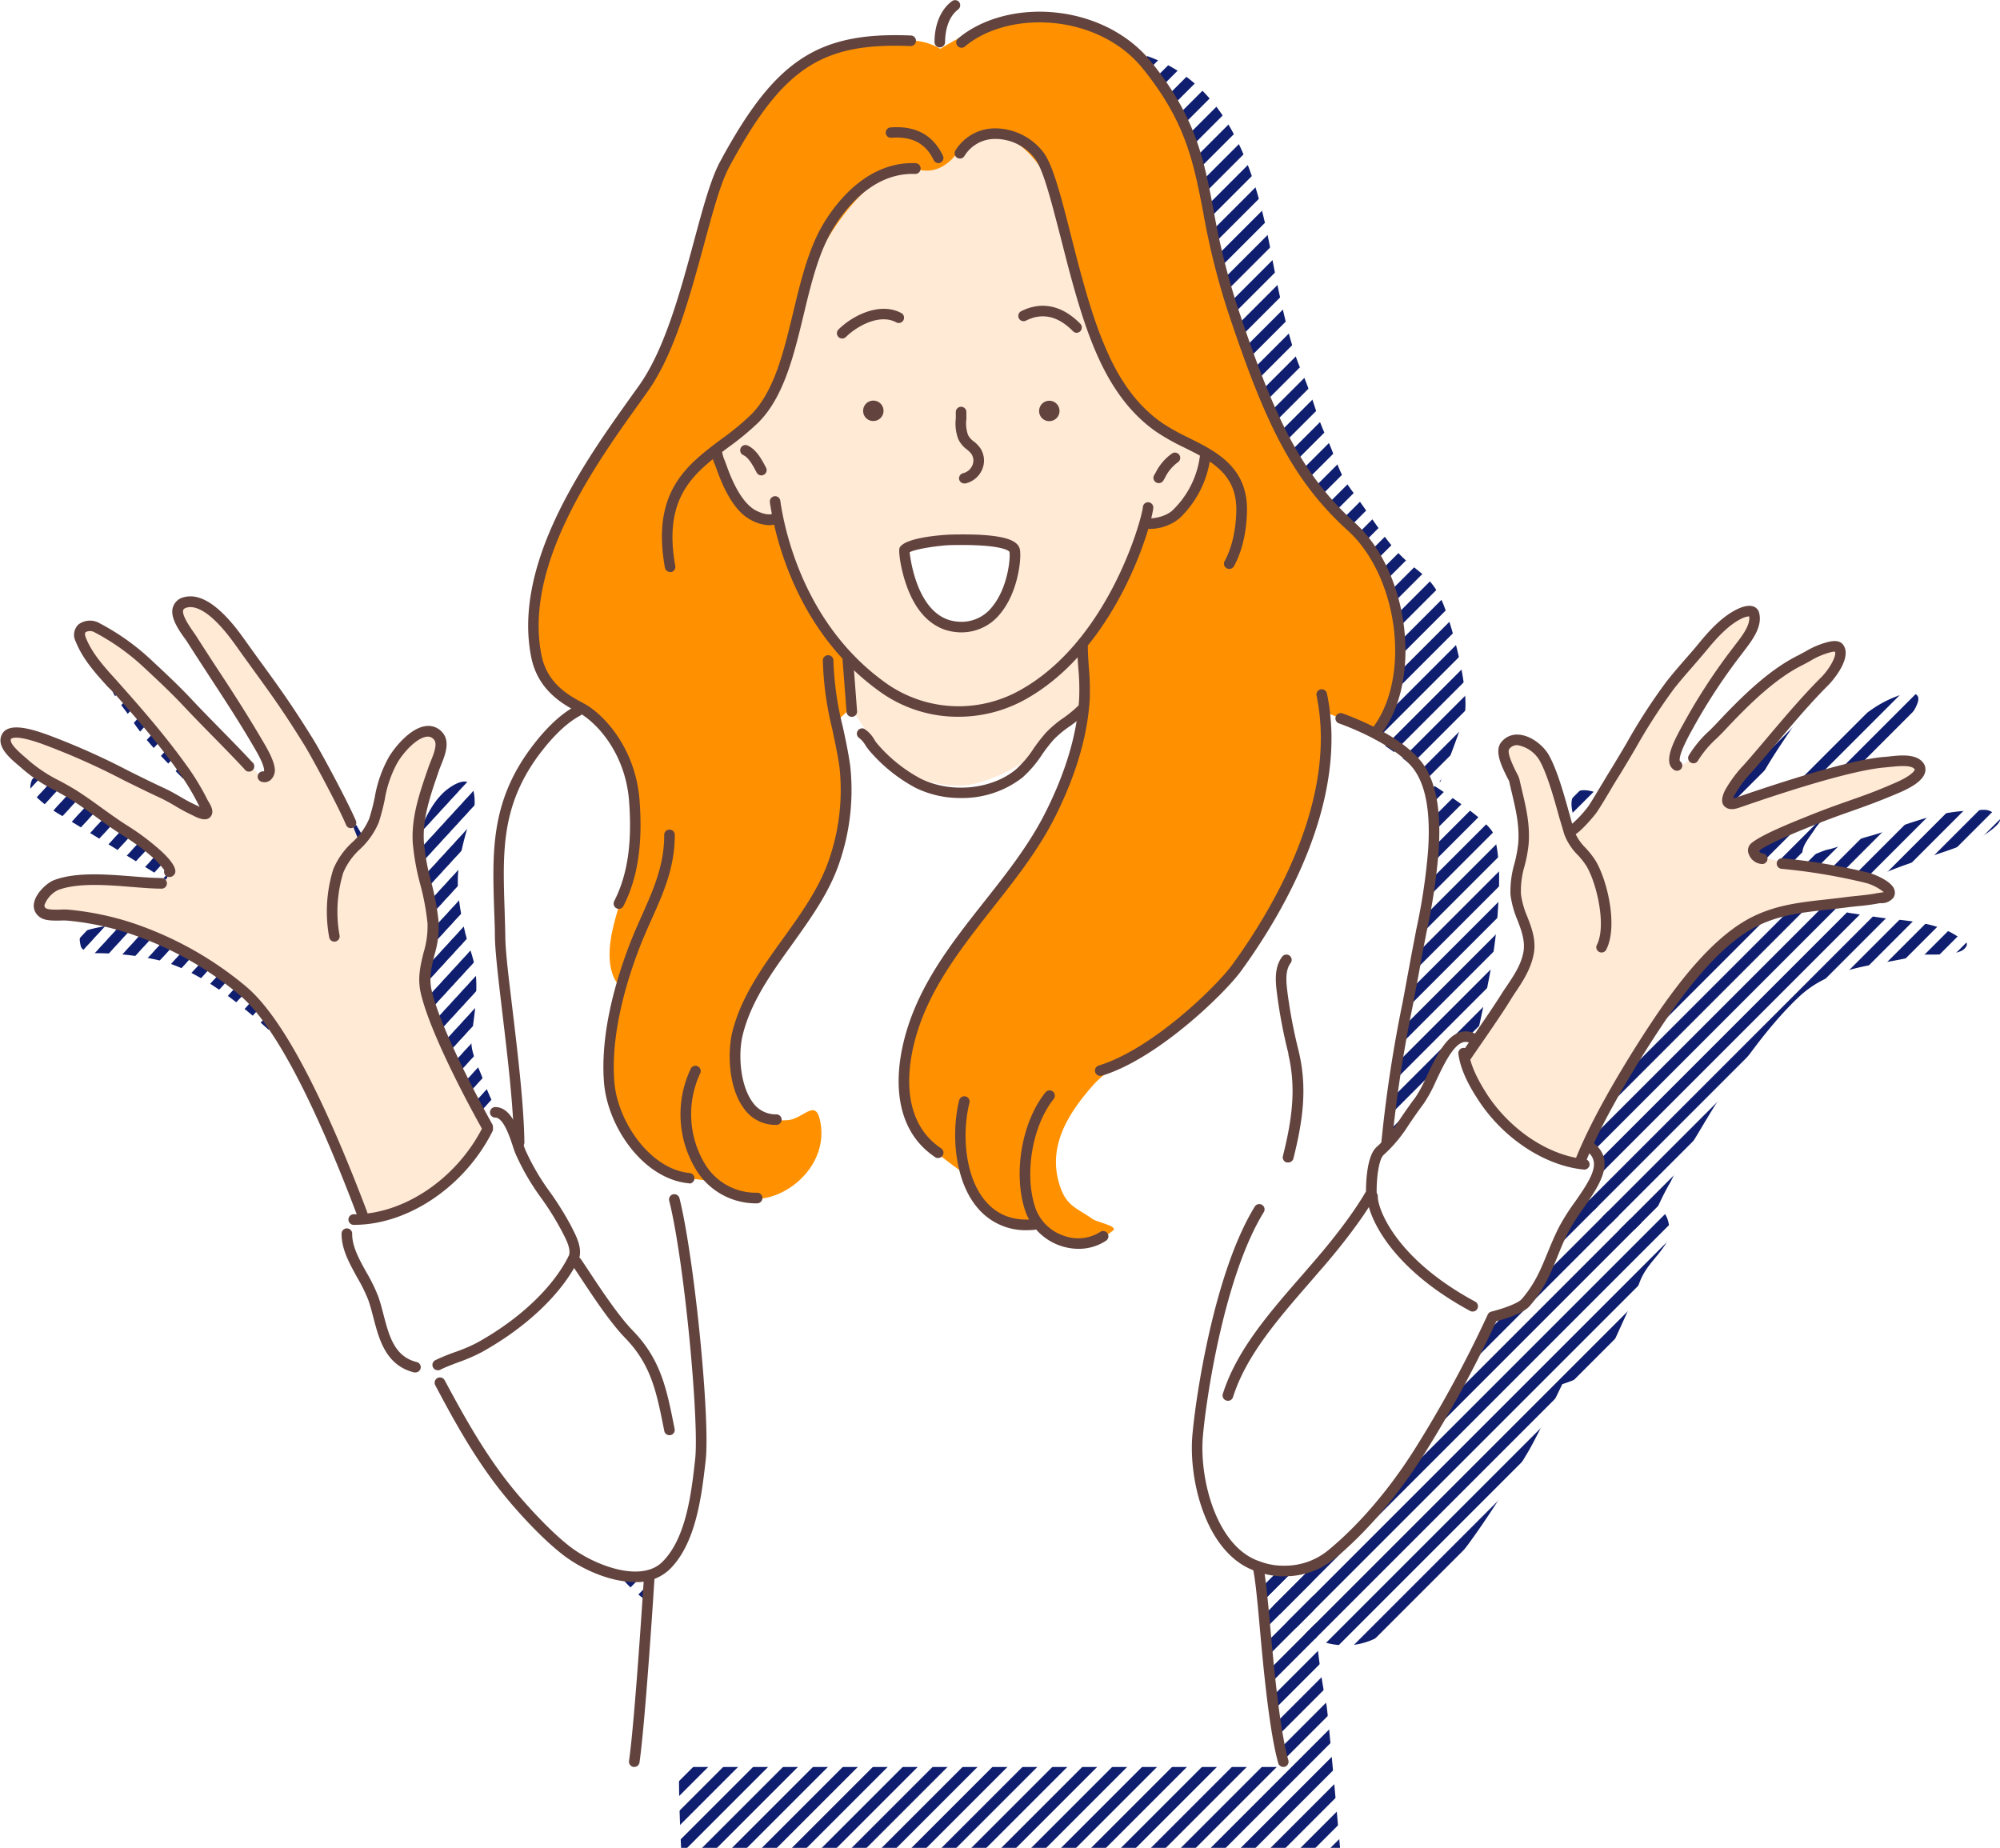 <svg xmlns="http://www.w3.org/2000/svg" xmlns:xlink="http://www.w3.org/1999/xlink" viewBox="0 0 425.36 392.95"><defs><style>.cls-1{fill:none;}.cls-2{fill:#0f1e6e;}.cls-10,.cls-11,.cls-3,.cls-4,.cls-5,.cls-6,.cls-7,.cls-8{fill-rule:evenodd;}.cls-3{fill:url(#新規パターンスウォッチ_3);}.cls-4{fill:url(#新規パターンスウォッチ_3-3);}.cls-5{fill:url(#新規パターンスウォッチ_3-7);}.cls-6{fill:#ffead6;}.cls-7{fill:#fff;}.cls-8{fill:#ff9100;}.cls-10,.cls-9{fill:#63433e;}.cls-11{fill:#ffaf89;}</style><pattern id="新規パターンスウォッチ_3" data-name="新規パターンスウォッチ 3" width="50" height="50" patternTransform="translate(65.21 31.64) rotate(45) scale(0.09)" patternUnits="userSpaceOnUse" viewBox="0 0 50 50"><rect class="cls-1" width="50" height="50"/><rect class="cls-2" width="25" height="50"/><rect class="cls-1" x="25" width="25" height="50"/></pattern><pattern id="新規パターンスウォッチ_3-3" data-name="新規パターンスウォッチ 3" width="50" height="50" patternTransform="translate(64.15 41.62) rotate(42.54) scale(0.09)" patternUnits="userSpaceOnUse" viewBox="0 0 50 50"><rect class="cls-1" width="50" height="50"/><rect class="cls-2" width="25" height="50"/><rect class="cls-1" x="25" width="25" height="50"/></pattern><pattern id="新規パターンスウォッチ_3-7" data-name="新規パターンスウォッチ 3" width="50" height="50" patternTransform="translate(74.64 24.78) rotate(45) scale(0.09)" patternUnits="userSpaceOnUse" viewBox="0 0 50 50"><rect class="cls-1" width="50" height="50"/><rect class="cls-2" width="25" height="50"/><rect class="cls-1" x="25" width="25" height="50"/></pattern></defs><g id="レイヤー_2" data-name="レイヤー 2"><g id="design"><path class="cls-3" d="M242.08,162.05c1.13-3.41-.71-7.38.13-10.75.41-1.65,1.68-3.07,2.52-4.51,2.75-4.72,5.52-9.34,8.49-13.94,5.53-8.54,17.1-12.12,18-23.62.32-3.87-3.39-7.94-5.57-10.74-3.88-5-8-9.8-10.75-15.53a82.27,82.27,0,0,1-3.59-9.69c-5.26-15.47-12.22-37.54-31.45-39-3-.23-5.86-.87-8.89-.26-21.86,4.37-32.64,24.75-39.41,43.92-1.39,4-3.16,9.08-5.7,12.48-3.21,4.27-6.93,9.59-7.7,15-.36,2.49.93,5,1.86,7.17,2.07,5,5.59,9.77,8.49,14.33s4.16,9.7,6.37,14.47c2.6,5.63,5.93,10.61,9,15.92,3.65,6.26,7.5,12.56,13.41,17,10.32,7.74,28.25,9.62,38.74,1.46,2.57-2,5.05-3.95,6.37-7,2.61-6.06.53-13.86.53-20.17Z"/><path class="cls-4" d="M115.06,252.71l-5.19-9c-3.05-5.22-5.23-8.84-7.28-14.53-.66-1.82-2.36-5-2.34-7.62s1.75-10,.75-15.86c-.42-2.46-1.54-5.07-2.09-7.44-1.11-4.75-2-9.66-1.28-14.49a60.68,60.68,0,0,1,3.15-11.71c.37-1.08.16-4.53-.81-5.42-1.69-1.53-5.41,1.51-6.42,2.67a22.06,22.06,0,0,0-4.94,11.09,50,50,0,0,1-2.06,7.38c-.07.23-2.38,3.22-2.38,3.22s-2.39-5.29-3-6.32C78,179.2,75.49,175,72.27,169.55a133.08,133.08,0,0,0-15.15-20.37c-2.39-2.74-2.51-7.62-5.77-9.29-2-1-3.87-2.24-6-.66-.45.32.25,2.68.37,3,.91,2.38,2.5,4,3.75,6.17A206.63,206.63,0,0,0,62.71,168c1,1.3,2.58,7.45,1.16,9.16a2.09,2.09,0,0,1-2.14.39c-2.31-2.25-4.69-5.1-7.26-7.13-7.52-6-14.34-14.82-22.52-19.9-2.15-1.34-4-7-6.67-5.92-.94.39-1.81,1.23-1.57,1.88.83,2.24,2.61,4,3.91,6C32.62,160.31,40,166,46,173.08c1.78,2.09,2.25,8.69,3.6,11.1.11.2,1.46,1.89.85,2.14-.37.15-4.35-5.23-4.52-5.3-1.62-.69-2.54-2.31-4.17-3-8.57-3.4-15.5-7.41-24.15-10.55-2.76-1-5.48-2.09-8.45-2.21-.64,0-1.93-.24-2.34.57a3.69,3.69,0,0,0-.24,2.52,27.71,27.71,0,0,0,6.49,5.09c7.76,4.72,16.89,10.37,24.57,15.14,1.79,1.11,5.5,4,5.07,6.76-.35,2.34-5.22,1.46-6.7,1.53-3.32.15-6.28-.46-9.67-.2a29.8,29.8,0,0,0-7.63,1.11c-1.44.46-2.12.93-1.55,3.37.26,1.14,2,1.59,2.87,1.57A61.44,61.44,0,0,1,32.74,204c10.83,2.18,22.09,12.61,30,20.33,4.7,4.57,8.07,13.57,10.3,17.84s7.27,13.32,10.34,19.61c1.75,3.57,4.88,10.26,4.88,10.26a3.4,3.4,0,0,0,2,2.52c2.65.8,10.72-3.79,12.73-5,5.07-3.17,11-11.75,11.57-13.19A20,20,0,0,0,115.06,252.71Z"/><path class="cls-3" d="M325.66,237.51s.53-.67,4.65-6.61c1.61-2.32,4.92-7.24,6.94-10.57,2.11-3.49,2.88-5.4,2.31-8.79-.43-2.66-2.21-6.47-2.71-9-.56-2.79.64-6.36,1-9.05.74-5.13.11-8-.73-13-.51-3.06-5-9.87-1.69-12.07,1.61-1.08,5.69.53,6.52,1.57,3.1,3.87,4,8.87,5.37,13.5.15.5,1.42,4.5,1.42,4.5a25.24,25.24,0,0,0,6.22-6.71c4-6,8.61-15.47,12.15-20.19,3.34-4.45,6.73-9.48,10.48-13.57a47.13,47.13,0,0,1,7.77-7.18c.46-.33,2.61-1.2,3.38-.13s-.05,3.21-.54,4c-3.91,6.5-9.93,14.19-13.56,20.85-1.14,2.09-1.8,3.68-2.87,5.8,0,.09.32,2.63.68,2.66,1.93.17,5.38-4.6,7.86-7.24,5.3-5.66,10.9-11,17.49-15.19a24.25,24.25,0,0,1,7.67-3.68,2.07,2.07,0,0,1,2.3.52c1,1.13-1.61,4.59-2.15,5.31-5.7,7.67-10.6,11.87-14.52,17.2-.66.89-4.43,4.77-5,5.71-1.17,1.86-2.91,3.72-2.75,5.41s3.49-.48,5.51-.9S394,178.87,397,178c7.89-2.15,14-5.4,22.13-5.59,3.1-.08,3.72-.87,6.12,1.69.79.85-3.07,3.56-4.75,4.33-7.75,3.58-17.05,5.25-24.44,9.6-1.45.86-6.15,2.51-6.87,4.31-.27.68,4,1.82,4.15,1.83,2,.26,6.21,1,8.23,1.19,5.36.56,10.87,1.11,14.85,3.87.4.27,3.06,1,1.3,2.62s-8.31,1-9.18,1.24c-1.12.26-2.24.54-3.37.77-8.29,1.7-16.24,2.15-22.68,8.25s-12.59,14.85-17.31,22.3c-2.85,4.5-4.66,7.88-7.59,12.32-.67,1-1.92,4.12-2.59,5.14a59.78,59.78,0,0,0-3.77,8.07,28.94,28.94,0,0,1-4.05,1.75c-3.07.62-4.19-1-6.6-2.91-4.15-3.23-7.6-6.12-10.58-10.59-.94-1.41-2.58-4-2.92-5.67S325.66,237.51,325.66,237.51Z"/><path class="cls-5" d="M118.2,244.29l1.54,2.91s-5.58,9.69-10.11,12.53c-3,1.84-9.77,5.71-13.31,6.41-1,.22-5-.24-5.77.56s-2.22,3.06-2.06,4.2c.62,4.37,5.26,9.28,6.07,13.68.44,2.41,2.61,10.05,4.21,12,2.76,3.46,8.35,3.52,8.35,3.52s3,5.22,4.42,7.56c6,10,13.38,19.15,20.82,28.09,5.27,6.32,17.35,13.25,25.48,7.83,1.43-.94,2.73-3.07,3.61-4.39,6.52-9.78,2.49-23.58,3.15-34.86.84-14.24-.73-28.39-1.3-42.61-.91-22.75-.61-45.82-3.12-68.34-1.26-11.33-3.17-21.9-10.13-31.18-1.6-2.13-9.37-7.92-9.37-7.92s-5.17,4.89-7.52,6.76c-4.39,3.51-8.42,10.29-9.8,17.54-1.77,9.28-1.19,19.59-.72,26.14.57,7.89,4,44.9,4,44.9s-3.24-5.3-3.85-5.54A6.49,6.49,0,0,0,118.2,244.29Z"/><path class="cls-3" d="M294.84,160.86s21.57,12.44,22.86,16.66c1.6,5.18,1.15,12.08.78,17.45-.81,11.77-4.28,23.41-6.2,34.94-.85,5.13-2.57,13.41-3,18.62-.12,1.48-1.06,8.16-.51,7.61,4.62-4.62,8.89-13.22,12.09-18.93,3.46-6.19,7.61-3.84,7.61-3.84l-2.81,3.9a7.88,7.88,0,0,0,.51,3c2.17,4.88,8.95,12.59,13.11,15.92,2.42,1.93,11.46,4.35,11.46,4.35l2.23-3.64a5.42,5.42,0,0,1,1.7,2.44,8,8,0,0,1,.22,4.08c-1.83,3.65-4.78,5.43-6.23,9.44-1.39,3.79-3.51,8.26-5.06,11.69s-3,6-4.69,7a42.18,42.18,0,0,1-6.65,2.84s-5.36,11.22-7.35,14.53c-8,13.37-16.51,26.8-28.71,37.12-10.67,9-23.79,1.09-29.51-10.33-5.4-10.8-4.44-25.39-2.59-36.9,2.69-16.83,8-32.6,12-49.11,3.38-14.17,4.11-36.57,9-50.25,2-5.62,2.7-9,4.79-14.64C292.9,176.64,294.84,160.86,294.84,160.86Z"/><path class="cls-3" d="M190.94,160.72c-1.46-.36-.13-.09,1.69,2.46,1.51,2.12,2.75,4.64,4.16,6.76,3.82,5.74,14.78,9.23,21.57,7.54a36.45,36.45,0,0,0,17.14-10.14c1.73-1.72,2.78-5.3,5.46-6s7.56,2.51,9.87,3.89c9.27,5.56,18.47,11.2,25.72,19.49,6.89,7.86,13,19.4,15.08,29.62.83,4.17.16,8.71.52,13,.27,3.33.72,7.13,0,10.4-2.32,10.41-7.64,19.95-9.88,30.4-2.43,11.34-3,23-3.63,34.56-.42,8.4-1,16.57-.27,24.94,1.18,12.94,1.2,22.28,3.75,35C282.45,364.38,285,393,285,393H144.86s-.92-17-.13-22.41C146,362,147,350.87,147,350.87s.22-1.35,1.18-11c1.11-11.06.13-22.15.78-33.25a306.38,306.38,0,0,0,.26-35.08c-.46-7.83-1-16.36-.26-24.17,1.56-15.64,3.14-31.84,6.23-47.29,1.58-7.89,4.3-16.87,8.32-23.9,1.57-2.74,3.17-6.31,6-8.06,4.76-3,11.17-4.54,16.64-5.46C187.23,162.49,191.8,160.93,190.94,160.72Z"/><path class="cls-3" d="M209.78,40.41c2.26-2.25,1.55-5.51,1.55-8.7,0-4.38,3.95-11.6.33-14.63A13.38,13.38,0,0,0,203,14.66c-3.68.31-13.44.19-19.07,3.25s-15.56,14-19.79,22.44a159.61,159.61,0,0,0-7.26,18.14c-1.1,3.41-2.75,14.12-6.27,22.81-2.82,7-7.23,11.69-10.67,17.4-1.83,3.06-15.6,26.91-16.47,30.38-1.65,6.6-2.06,15.46-.86,20.94a15.08,15.08,0,0,0,4.44,7.71c4.73,3.55,9,5.3,12.56,10.08a28.92,28.92,0,0,1,5.16,15c.65,10-3.38,16-5.8,26.26s1.82,13,1.82,13-2.54,11.29-3,14.91c-1.2,9.52,3.52,17.23,10.16,23.87a10.77,10.77,0,0,0,4.67,2.6c.83.21,7.7,1,7.7,1s4.17,2.94,7,3.66c8.1,2,18.76-6.16,17.14-16.18-.84-5.19-2.76-2.34-5.88-1.12-2.3.9-6-.19-6.54-.42-4.38-1.88-7.23-10.14-6.46-14.06,2.16-10.77,7.4-18.7,15.77-30.12,4.86-6.62,7.55-15.68,8.91-23.77.5-3-2.3-18.73-2.3-18.73l3-2.81-.54-11.55a36.28,36.28,0,0,1-4.9-5.53c-2.09-2.78-4.37-7.82-6.17-10.82-1.29-2.15-4.66-13.52-4.66-13.52s-4.75-.27-5.58-.82c-4.81-3.21-7.9-14.18-7.9-14.18a62.4,62.4,0,0,1,7.21-5.74,13,13,0,0,0,5.19-6.24c2-5.84,4.54-11.52,6.5-17.41,1-2.92,1-6.2,2.08-9.09a51.42,51.42,0,0,1,11.95-18.45C198.26,43.49,206,44.18,209.78,40.41Z"/><path class="cls-3" d="M205.56,19.9s-.26-2.72,1.63,6.09c.78,3.69,1.31,7.91,1.81,11.69,0,.08-5,4.6-4.46,4.81,7.66,3,11-5.53,12-6.11,3.91-2.34,8.18-1.51,11.7,1.3,8.26,6.62,8.86,16.85,11.54,26.23s6.14,22.31,12.7,29.81a39,39,0,0,0,7.38,7,38.9,38.9,0,0,0,9.34,4.28s-.72,3.31-1.06,5.37a13.6,13.6,0,0,1-2.78,4.93,18.85,18.85,0,0,1-3.52,3.55c-1.81,1.19-6.17,1.68-6.17,1.68l-1.32,3.69s-2.46,6-4,9a161.68,161.68,0,0,1-8.67,14s.32,6.15.32,8.93A59.52,59.52,0,0,1,238,177c-4.75,11.86-12.91,21-20.18,31.39-5.13,7.34-12.75,17.85-14.33,26.93-1.17,6.73-1.46,13.15,2.37,19.17,1.5,2.36,9.86,8.21,9.86,8.21s2.88,7.28,6.52,9.35a14.28,14.28,0,0,0,9.71,1.57,44.62,44.62,0,0,0,4,3.79c3.74,2.62,9,.78,12.53-2.06,1.2-1-3.45-1.82-4.45-2.52-3.67-2.58-5.79-2.79-7.28-7.54-2.62-8.39,1.86-15.53,7.33-21.75,3-3.44,7.77-5.77,11.87-8,4.27-2.32,15.78-12.89,15.78-12.89S282,208.71,285.48,202c4.42-8.54,6.18-15.89,9.21-25,1.16-3.45.46-15.24.46-15.24s7.53,3,11.19,4.5c0,0,3.83-9.77,5.05-13.81,1-3.41-.68-12.89-3.71-22-3.19-9.59-6.56-7.62-12.71-15.7-2.27-3-5.14-7.31-7.42-10.36-3-4-3.06-6.18-5.71-12-2.09-4.6-2.31-7.15-5.26-14-2.22-5.12-4.36-14.56-6.34-25.16C266,30.82,257.76,9.89,230.81,9.89c-3.64,0-8.59,1.64-12,2.58C213.9,13.8,205.56,19.9,205.56,19.9Z"/><path class="cls-6" d="M230.45,151.69c1.1-3.31-.69-7.17.13-10.44.4-1.6,1.63-3,2.44-4.37,2.68-4.58,5.37-9.07,8.25-13.53,5.36-8.29,16.59-11.76,17.51-22.93.32-3.75-3.29-7.7-5.4-10.43-3.77-4.84-7.73-9.51-10.44-15.07a80.9,80.9,0,0,1-3.48-9.4c-5.11-15-11.86-36.43-30.53-37.87-2.9-.22-5.69-.84-8.62-.25-21.22,4.24-31.68,24-38.25,42.63-1.36,3.83-3.08,8.81-5.54,12.1-3.12,4.15-6.72,9.31-7.47,14.56-.35,2.41.9,4.8,1.8,7,2,4.84,5.43,9.48,8.24,13.91s4,9.4,6.19,14c2.52,5.47,5.75,10.31,8.75,15.46,3.55,6.07,7.28,12.19,13,16.49,10,7.51,27.41,9.34,37.6,1.41,2.49-1.93,4.9-3.83,6.18-6.82,2.53-5.89.52-13.46.52-19.58Z"/><path class="cls-6" d="M103.6,239.77l-4.66-8.92c-2.74-5.18-4.7-8.78-6.45-14.39-.57-1.79-2.08-5-2-7.48s2.12-9.67,1.39-15.35c-.3-2.4-1.27-5-1.71-7.31-.88-4.64-1.56-9.44-.64-14.1A58.82,58.82,0,0,1,93.11,161c.4-1,.34-4.39-.56-5.29C91,154.15,87.24,157,86.21,158A21.42,21.42,0,0,0,81,168.58a47.85,47.85,0,0,1-2.3,7.07c-.08.22-2.45,3-2.45,3s-2.09-5.24-2.63-6.26c-2.9-5.48-5.12-9.61-8-15.07A129.6,129.6,0,0,0,51.73,137c-2.2-2.76-4.09-5.69-7.18-7.44-1.9-1.07-3.66-2.33-5.8-.89-.44.29-.66,1.93-.55,2.23.79,2.34,3,4.63,4.17,6.82a203.8,203.8,0,0,0,12,19.53c.88,1.3,4.16,5.51,2.72,7.11a2,2,0,0,1-2.09.29c-2.15-2.27-4.33-5.14-6.74-7.22-7.05-6.1-13.29-15-21-20.23-2-1.38-6.12-4.64-8.76-3.68-.94.33-1.81,1.11-1.61,1.75.72,2.21,2.37,4,3.54,6,4.53,7.82,11.47,13.66,17,20.76A67.47,67.47,0,0,1,43,170.6c.1.19,1.33,1.88.73,2.1a14.29,14.29,0,0,1-3.18-1c-1.54-.73-2.88-1.72-4.43-2.42-8.17-3.65-15.43-7.37-23.68-10.78-2.64-1.09-5.23-2.25-8.1-2.49-.62-.05-1.86-.32-2.3.45-.33.59-.61,2.1-.33,2.44a27.17,27.17,0,0,0,6.08,5.21c7.33,4.89,16,10.75,23.19,15.69,1.69,1.16,5.18,3.9,4.65,6.57-.44,2.25-5.12,1.2-6.57,1.2-3.21,0-6.06-.71-9.36-.6a28.88,28.88,0,0,0-7.45.76c-1.41.39-4.27,2.89-3.82,5.28.21,1.12,1.83,1.63,2.72,1.65a59.6,59.6,0,0,1,12.23,1.73c10.41,2.57,22.45,8.14,29.83,16,4.37,4.63,8.11,11.26,10.09,15.49s6.5,13.22,9.22,19.45c1.54,3.53,4.3,10.15,4.3,10.15a3.31,3.31,0,0,0,1.86,2.53c2.53.88,10.55-3.23,12.55-4.36,5-2.86,11.12-10.94,11.77-12.31A20.29,20.29,0,0,0,103.6,239.77Z"/><path class="cls-6" d="M311.58,224.93s.51-.65,4.51-6.42c1.56-2.25,4.77-7,6.73-10.25,2.05-3.39,2.8-5.25,2.25-8.54-.43-2.58-2.15-6.28-2.64-8.71-.54-2.71.63-6.18,1-8.79.71-5,.11-7.72-.71-12.64-.5-3-4.85-9.58-1.65-11.71,1.57-1,5.53.51,6.34,1.53,3,3.75,3.92,8.6,5.21,13.1.14.49,1.38,4.37,1.38,4.37a24.55,24.55,0,0,0,6-6.52c3.91-5.86,8.36-15,11.8-19.59,3.24-4.33,6.53-9.21,10.16-13.17a46.44,46.44,0,0,1,7.54-7c.46-.33,2.54-1.17,3.29-.13s-.05,3.12-.53,3.91c-3.79,6.32-9.63,13.78-13.16,20.24-1.1,2-1.75,3.57-2.78,5.63,0,.08.31,2.55.65,2.58,1.88.17,5.23-4.46,7.63-7,5.15-5.49,10.58-10.67,17-14.74a23.44,23.44,0,0,1,7.44-3.57,2,2,0,0,1,2.24.5c1,1.1-1.57,4.46-2.09,5.16-5.53,7.44-10.29,11.52-14.09,16.69-.64.86-4.3,4.63-4.88,5.54-1.14,1.81-2.83,3.62-2.68,5.25s3.4-.46,5.36-.87,5-1.77,7.92-2.57c7.65-2.08,13.56-5.24,21.48-5.43,3-.07,3.6-.84,5.93,1.64.77.83-3,3.46-4.61,4.21-7.51,3.47-16.55,5.1-23.71,9.31-1.41.83-6,2.44-6.68,4.19-.26.65,3.93,1.76,4,1.77,2,.25,6,.95,8,1.16,5.2.55,10.55,1.07,14.41,3.75.39.27,3,1,1.27,2.54s-8.07,1-8.91,1.21c-1.09.25-2.18.52-3.28.75-8,1.65-15.75,2.08-22,8s-12.22,14.41-16.8,21.64c-2.77,4.37-4.52,7.64-7.36,12-.66,1-1.87,4-2.52,5a58,58,0,0,0-3.66,7.83,28.77,28.77,0,0,1-3.93,1.7c-3,.6-4.07-1-6.4-2.83-4-3.13-7.39-5.93-10.28-10.27-.91-1.37-2.5-3.85-2.83-5.51S311.58,224.93,311.58,224.93Z"/><path class="cls-7" d="M192.21,117.28c.49,1.76.68,4.07,1.32,5.86,1.12,3.14,3.51,7.45,6.73,8.83,7.55,3.24,13.22-2.78,15-9.55.51-2,1-3.89.18-5.83-.58-1.33-2.75-1.27-3.91-1.63-4.88-1.53-9.11,0-13.92.91C196.81,116,192,116.44,192.21,117.28Z"/><path class="cls-7" d="M102.37,237.22l1.49,2.82s-5.41,9.41-9.81,12.16c-2.87,1.79-9.48,5.54-12.92,6.23-1,.21-4.84-.23-5.6.54s-2.16,3-2,4.07c.61,4.25,5.11,9,5.89,13.28.43,2.34,2.54,9.75,4.09,11.69,2.68,3.35,8.1,3.42,8.1,3.42s2.93,5.06,4.29,7.34c5.82,9.7,13,18.58,20.21,27.26,5.12,6.13,16.84,12.86,24.73,7.6,1.39-.92,2.65-3,3.51-4.26,6.33-9.5,2.41-22.9,3.05-33.84.82-13.82-.71-27.55-1.26-41.36-.89-22.08-.6-44.46-3-66.32-1.23-11-3.09-21.26-9.84-30.27-1.55-2.06-9.09-7.69-9.09-7.69s-5,4.75-7.3,6.57c-4.26,3.4-8.18,10-9.52,17-1.71,9-1.15,19-.69,25.37.55,7.66,3.83,43.58,3.83,43.58s-3.14-5.14-3.74-5.38A6.29,6.29,0,0,0,102.37,237.22Z"/><path class="cls-7" d="M281.66,150.54s20.93,12.07,22.19,16.16c1.55,5,1.12,11.73.76,16.94-.79,11.42-4.16,22.72-6,33.92-.82,5-2.49,13-2.91,18.06-.12,1.44-1,7.93-.5,7.39,4.48-4.48,8.63-12.83,11.73-18.38,3.36-6,7.39-3.72,7.39-3.72l-2.73,3.78a7.54,7.54,0,0,0,.5,2.92c2.11,4.74,8.69,12.23,12.72,15.46,2.35,1.88,11.12,4.22,11.12,4.22l2.17-3.54a5.42,5.42,0,0,1,1.65,2.38,7.59,7.59,0,0,1,.21,4c-1.77,3.54-4.64,5.26-6.05,9.16-1.34,3.67-3.4,8-4.9,11.35s-2.93,5.82-4.56,6.79a41.53,41.53,0,0,1-6.45,2.76s-5.21,10.88-7.14,14.1c-7.78,13-16,26-27.86,36-10.36,8.77-23.09,1.06-28.64-10-5.24-10.48-4.31-24.64-2.52-35.81,2.61-16.34,7.77-31.64,11.6-47.67,3.28-13.75,4-35.49,8.74-48.77,2-5.45,2.62-8.78,4.65-14.21C279.78,165.85,281.66,150.54,281.66,150.54Z"/><path class="cls-7" d="M180.82,150.4c-1.42-.35-.13-.09,1.64,2.39,1.46,2.05,2.66,4.5,4,6.56,3.71,5.57,14.35,9,20.93,7.31a35.37,35.37,0,0,0,16.65-9.83c1.68-1.68,2.7-5.16,5.29-5.8,2.75-.69,7.34,2.43,9.59,3.78,9,5.39,17.92,10.86,25,18.91,6.68,7.63,12.65,18.83,14.63,28.75.81,4.05.16,8.46.51,12.61.26,3.23.7,6.92,0,10.09-2.25,10.11-7.41,19.36-9.59,29.51-2.36,11-3,22.33-3.53,33.54-.4,8.16-1,16.09-.25,24.21,1.14,12.56,1.16,21.62,3.63,34,.33,1.65,2.75,29.37,2.75,29.37h-136s-.9-16.47-.13-21.75c1.2-8.24,2.22-19.08,2.22-19.08s.22-1.32,1.15-10.68c1.07-10.73.12-21.5.76-32.28a295.25,295.25,0,0,0,.25-34.05c-.45-7.59-1-15.87-.25-23.45,1.52-15.18,3-30.9,6-45.9,1.53-7.66,4.17-16.37,8.07-23.2,1.52-2.66,3.08-6.12,5.8-7.82,4.62-2.88,10.83-4.41,16.14-5.29C177.21,152.11,181.65,150.6,180.82,150.4Z"/><path class="cls-8" d="M199.1,33.63c2.19-2.18,1.51-5.35,1.51-8.45,0-4.25,3.83-11.26.32-14.19a13,13,0,0,0-8.43-2.36c-3.57.31-13,.19-18.51,3.16s-15.1,13.56-19.21,21.78a156.18,156.18,0,0,0-7,17.6c-1.07,3.32-2.67,13.71-6.09,22.14-2.74,6.77-7,11.35-10.35,16.9-1.78,3-15.15,26.11-16,29.48-1.6,6.41-2,15-.83,20.32a14.62,14.62,0,0,0,4.3,7.48c4.6,3.45,8.71,5.15,12.19,9.79a28,28,0,0,1,5,14.59c.64,9.7-3.28,15.49-5.63,25.49S132.12,210,132.12,210s-2.47,11-2.91,14.48c-1.15,9.23,3.42,16.72,9.87,23.17a10.47,10.47,0,0,0,4.54,2.52c.8.2,7.46,1,7.46,1s4,2.86,6.83,3.55c7.86,2,18.2-6,16.63-15.7-.81-5-2.67-2.27-5.7-1.09-2.24.87-5.83-.19-6.35-.41-4.25-1.82-7-9.84-6.27-13.65,2.1-10.45,7.18-18.15,15.31-29.23,4.72-6.42,7.33-15.22,8.64-23.07.49-3-2.23-18.18-2.23-18.18l2.94-2.73-.53-11.21A35.87,35.87,0,0,1,175.6,134c-2-2.71-4.24-7.59-6-10.51-1.25-2.08-4.52-13.12-4.52-13.12s-4.61-.26-5.41-.79C155,106.47,152,95.82,152,95.82a60.93,60.93,0,0,1,7-5.57,12.48,12.48,0,0,0,5-6.06c1.9-5.67,4.41-11.18,6.31-16.89,1-2.84,1-6,2-8.83A49.9,49.9,0,0,1,184,40.56C187.92,36.61,195.44,37.28,199.1,33.63Z"/><path class="cls-8" d="M195,13.72s-.24-2.65,1.58,5.91c.76,3.59,1.27,7.67,1.76,11.35,0,.08-4.83,4.46-4.32,4.66,7.43,3,10.71-5.37,11.64-5.92,3.79-2.27,7.94-1.47,11.35,1.26,8,6.42,8.6,16.35,11.2,25.45s5.95,21.65,12.32,28.94a38,38,0,0,0,7.17,6.8,37.71,37.71,0,0,0,9.06,4.16s-.69,3.21-1,5.21a13.28,13.28,0,0,1-2.71,4.78,18.09,18.09,0,0,1-3.41,3.45c-1.76,1.15-6,1.63-6,1.63L242.35,115s-2.39,5.81-3.87,8.77a158.73,158.73,0,0,1-8.41,13.56s.3,6,.3,8.67a57.64,57.64,0,0,1-3.87,20.23c-4.61,11.51-12.52,20.38-19.58,30.46-5,7.13-12.38,17.33-13.92,26.14-1.13,6.54-1.41,12.77,2.3,18.61,1.46,2.29,9.57,8,9.57,8s2.8,7.07,6.34,9.07a13.86,13.86,0,0,0,9.42,1.53,44.51,44.51,0,0,0,3.92,3.68c3.63,2.53,8.72.75,12.16-2,1.17-.93-3.35-1.77-4.32-2.45-3.56-2.5-5.62-2.71-7.06-7.32-2.55-8.14,1.8-15.08,7.11-21.11,2.94-3.33,7.54-5.6,11.52-7.77,4.14-2.26,15.32-12.52,15.32-12.52s9.94-13.52,13.3-20c4.29-8.29,6-15.42,8.94-24.26,1.12-3.35.44-14.79.44-14.79l10.86,4.37s3.71-9.49,4.91-13.41c1-3.31-.67-12.51-3.61-21.32-3.1-9.32-6.36-7.4-12.34-15.24-2.19-2.88-5-7.1-7.2-10.06-2.91-3.88-3-6-5.54-11.68-2-4.47-2.24-6.95-5.1-13.56-2.16-5-4.24-14.14-6.16-24.42C253.71,24.31,245.67,4,219.51,4c-3.53,0-8.33,1.58-11.69,2.5C203.1,7.8,195,13.72,195,13.72Z"/><path class="cls-9" d="M203.8,152.44a28.33,28.33,0,0,1-16.29-5.07c-18.54-13-22.88-34.33-23.77-40.55a1.13,1.13,0,0,1,.95-1.28,1.11,1.11,0,0,1,1.27,1c.86,6,5,26.54,22.84,39a26.7,26.7,0,0,0,28,1.33c18.87-10.36,26.05-36.42,26.27-39.05a1.11,1.11,0,0,1,1.21-1,1.13,1.13,0,0,1,1,1.22c-.27,3.21-7.57,29.93-27.42,40.83A29.28,29.28,0,0,1,203.8,152.44Z"/><path class="cls-9" d="M163.58,111.7a8.61,8.61,0,0,1-3.8-1.07c-2.9-1.45-5.41-5.18-7.46-11.11-.08-.21-.17-.45-.27-.69a8.69,8.69,0,0,1-.76-3,1.13,1.13,0,1,1,2.25,0,7.61,7.61,0,0,0,.61,2.15l.29.77c2.32,6.66,4.73,9,6.35,9.83s2.94,1,3.79.62a1.12,1.12,0,0,1,1.51.5,1.13,1.13,0,0,1-.51,1.51A4.45,4.45,0,0,1,163.58,111.7Z"/><path class="cls-9" d="M244.7,112.49a5.27,5.27,0,0,1-1.55-.22,1.13,1.13,0,0,1,.72-2.14c1,.36,4-.21,5.45-1.54a19.47,19.47,0,0,0,5.91-11.89,1.12,1.12,0,1,1,2.23.29,21.73,21.73,0,0,1-6.63,13.27A10.09,10.09,0,0,1,244.7,112.49Z"/><path class="cls-9" d="M205.06,102.82A1.12,1.12,0,0,1,204,102a1.13,1.13,0,0,1,.83-1.36,2.9,2.9,0,0,0,2-1.74,2.53,2.53,0,0,0-.21-2.32,5,5,0,0,0-1-1,5.7,5.7,0,0,1-1.83-2.23,9.36,9.36,0,0,1-.51-4.36c0-.41,0-.82,0-1.24a1.13,1.13,0,1,1,2.25,0c0,.46,0,.91,0,1.35a7.31,7.31,0,0,0,.34,3.38,3.72,3.72,0,0,0,1.19,1.37,6.56,6.56,0,0,1,1.44,1.48,4.79,4.79,0,0,1,.44,4.39,5.1,5.1,0,0,1-3.62,3.1A1.24,1.24,0,0,1,205.06,102.82Z"/><path class="cls-10" d="M183.57,87.42a2.17,2.17,0,1,1,2.17,2.12A2.14,2.14,0,0,1,183.57,87.42Z"/><path class="cls-10" d="M221,87.45a2.17,2.17,0,1,1,2.17,2.12A2.14,2.14,0,0,1,221,87.45Z"/><path class="cls-9" d="M179.12,72a1.13,1.13,0,0,1-.8-1.92c2.8-2.8,8.68-6,13.37-3.5a1.12,1.12,0,0,1,.45,1.52,1.13,1.13,0,0,1-1.53.46c-3.58-1.94-8.46.88-10.7,3.11A1.12,1.12,0,0,1,179.12,72Z"/><path class="cls-9" d="M229,70.78a1.14,1.14,0,0,1-.8-.34c-3.16-3.22-6.51-4-10-2.25a1.12,1.12,0,0,1-1.51-.5,1.13,1.13,0,0,1,.51-1.51c3-1.52,7.68-2.29,12.56,2.68a1.13,1.13,0,0,1-.8,1.92Z"/><path class="cls-9" d="M204.46,134.49c-.33,0-.66,0-1-.05-3.81-.31-7-2.58-9.19-6.59-2.45-4.44-3.31-10.59-2.94-11.36h0c1.24-2.4,10.61-2.79,10.7-2.79,12.32-.33,14.39,1.45,14.84,3s-.18,9-4.06,13.72A10.5,10.5,0,0,1,204.46,134.49Zm-11-17.05c.25,2.28,2,14.1,10.16,14.76a8.24,8.24,0,0,0,7.42-3.18c3.44-4.19,3.9-10.77,3.64-11.68,0,0-1-1.68-12.62-1.4C199.88,116,194.77,116.72,193.49,117.44Zm-1.15-.44h0Z"/><path class="cls-9" d="M161.94,101.11a1.13,1.13,0,0,1-1-.58l-.25-.47c-.54-1-1.46-2.76-2.6-3.26a1.13,1.13,0,0,1-.57-1.48,1.11,1.11,0,0,1,1.48-.57c1.85.81,3,3,3.68,4.26l.23.43a1.11,1.11,0,0,1-.44,1.52A1.08,1.08,0,0,1,161.94,101.11Z"/><path class="cls-9" d="M246.43,102.75a1.1,1.1,0,0,1-.57-.16,1.12,1.12,0,0,1-.39-1.54l.35-.6a10.85,10.85,0,0,1,3.44-4,1.12,1.12,0,1,1,1.25,1.87,8.75,8.75,0,0,0-2.75,3.31l-.36.61A1.12,1.12,0,0,1,246.43,102.75Z"/><path class="cls-9" d="M142.52,121.65a1.12,1.12,0,0,1-1.11-.93c-2.91-16.17,4.71-21.87,12.08-27.38a55.56,55.56,0,0,0,6.21-5.12c5-5,7-13.53,9-21.81,1.56-6.52,3.18-13.25,6.23-18.5,2.4-4.1,9.12-13.63,19.79-13.21a1.12,1.12,0,0,1,1.08,1.16A1.16,1.16,0,0,1,194.66,37c-9.5-.38-15.56,8.34-17.75,12.1-2.9,5-4.48,11.53-6,17.89-2.07,8.57-4.2,17.44-9.62,22.87a59.88,59.88,0,0,1-6.46,5.33c-7.14,5.34-13.88,10.38-11.21,25.19a1.12,1.12,0,0,1-.92,1.3Z"/><path class="cls-9" d="M199.58,34.7a1.15,1.15,0,0,1-1-.64c-1.71-3.56-4.57-5.08-9-4.76a1.1,1.1,0,0,1-1.2-1,1.11,1.11,0,0,1,1-1.2c5.38-.4,9,1.58,11.16,6a1.13,1.13,0,0,1-.53,1.51A1.16,1.16,0,0,1,199.58,34.7Z"/><path class="cls-9" d="M261.44,121a1,1,0,0,1-.54-.14,1.11,1.11,0,0,1-.45-1.52c2.31-4.2,2.49-9.5,2.49-11,0-7.67-5.48-10.39-11.29-13.26A46.42,46.42,0,0,1,246,91.89c-5.24-3.61-9.42-9-12.75-16.6-3.22-7.3-5.58-16.55-7.65-24.72-2-7.67-3.64-14.29-5.42-16.74a10.58,10.58,0,0,0-8.67-4.28,7.6,7.6,0,0,0-6.41,3.65,1.12,1.12,0,1,1-1.9-1.2,9.87,9.87,0,0,1,8.24-4.7A13,13,0,0,1,222,32.51c2,2.79,3.67,9.29,5.76,17.51s4.39,17.23,7.54,24.36c2,4.58,5.45,11.18,12,15.66a45.75,45.75,0,0,0,5.38,3c5.87,2.91,12.53,6.21,12.53,15.28,0,2.13-.27,7.56-2.77,12.1A1.12,1.12,0,0,1,261.44,121Z"/><path class="cls-9" d="M199.53,246.31a1.08,1.08,0,0,1-.62-.19c-10.29-6.85-8.93-21-4.23-32,3.56-8.32,9.2-15.45,14.63-22.34,4.75-6,9.65-12.21,13.11-19.14,4.3-8.58,6.69-16.72,7.1-24.19a49,49,0,0,0-.18-6.31c-.12-1.58-.23-3.22-.23-4.85a1.13,1.13,0,1,1,2.25,0c0,1.55.11,3.15.22,4.69a53.15,53.15,0,0,1,.19,6.6c-.43,7.77-2.9,16.2-7.33,25.07-3.57,7.13-8.55,13.43-13.36,19.52C205.73,200,200.2,207,196.75,215c-4.34,10.13-5.73,23.13,3.4,29.22a1.12,1.12,0,0,1-.62,2.06Z"/><path class="cls-9" d="M218.39,261.64A13.28,13.28,0,0,1,208,257c-5-5.75-5.76-15.94-4-23a1.12,1.12,0,1,1,2.18.55c-1.63,6.53-1,15.85,3.5,21,2.51,2.91,5.95,4.18,10.24,3.75a1.13,1.13,0,0,1,.22,2.24A17.39,17.39,0,0,1,218.39,261.64Z"/><path class="cls-9" d="M229.38,265.6a12.08,12.08,0,0,1-11.23-7.78c-2.78-7.88-.94-19.08,4.2-25.5a1.12,1.12,0,0,1,1.75,1.41c-4.61,5.77-6.34,16.24-3.83,23.34a9.59,9.59,0,0,0,6.06,5.77A8.76,8.76,0,0,0,234,262a1.12,1.12,0,1,1,1.24,1.87A10.51,10.51,0,0,1,229.38,265.6Z"/><path class="cls-9" d="M234,228.82a1.14,1.14,0,0,1-1.08-.8,1.12,1.12,0,0,1,.75-1.4c11.41-3.49,25.1-16.9,28.38-21.41C270.74,193.29,284.6,170,280,147.94a1.12,1.12,0,0,1,.87-1.33,1.14,1.14,0,0,1,1.34.87c4.82,22.89-9.38,46.83-18.28,59.06-3.4,4.67-17.63,18.59-29.54,22.23A1.26,1.26,0,0,1,234,228.82Z"/><path class="cls-9" d="M292.6,156.89a1.14,1.14,0,0,1-.7-.24,1.12,1.12,0,0,1-.18-1.58c8.45-10.61,5.83-32.33-5.1-42.26-12.15-11-17.91-23.84-25.52-46.7a155.41,155.41,0,0,1-5.21-21c-2.09-10.78-3.73-19.3-12.93-30.63-4.36-5.38-11.3-8.87-19-9.59-7.22-.67-14.23,1.2-18.74,5a1.12,1.12,0,0,1-1.45-1.71c5-4.21,12.59-6.28,20.4-5.55,8.33.78,15.83,4.57,20.57,10.41C254.26,24.83,256,33.59,258.1,44.68a151.35,151.35,0,0,0,5.14,20.72c7.48,22.48,13.12,35.07,24.89,45.75s14.45,33.91,5.34,45.32A1.08,1.08,0,0,1,292.6,156.89Z"/><path class="cls-9" d="M199.88,10.08A1.13,1.13,0,0,1,198.75,9c0-3.8,1.35-7,3.69-8.73A1.11,1.11,0,0,1,204,.45,1.13,1.13,0,0,1,203.79,2C201.27,3.91,201,7.5,201,9A1.13,1.13,0,0,1,199.88,10.08Z"/><path class="cls-9" d="M131.62,193.3a1.13,1.13,0,0,1-1-1.63c2.85-5.59,3.85-12.35,3.17-21.31-.69-9.13-5.76-15.57-9.89-18.31-.34-.22-.78-.46-1.29-.74-2.88-1.57-8.23-4.48-9.64-11.59-4-20.11,11.72-42,21.11-55.16.65-.92,1.29-1.8,1.88-2.63,5.42-7.65,8.72-19.88,11.64-30.66,1.91-7.1,3.57-13.22,5.53-16.86,11.67-21.65,20.77-27.68,40.6-26.86a1.12,1.12,0,0,1,1.08,1.17,1.13,1.13,0,0,1-1.17,1.08c-19-.79-27.24,4.74-38.53,25.68-1.84,3.41-3.46,9.42-5.34,16.37-3,11-6.32,23.4-12,31.38-.59.84-1.22,1.72-1.88,2.64-9.17,12.81-24.53,34.26-20.74,53.41,1.2,6.08,5.78,8.57,8.52,10.06.58.31,1.08.58,1.45.83,4.55,3,10.14,10.08,10.9,20,.71,9.38-.38,16.53-3.41,22.5A1.12,1.12,0,0,1,131.62,193.3Z"/><path class="cls-9" d="M146.65,251.67h-.1c-9.72-.88-17.33-12-18.09-21.43-.83-10.44,2.51-21.76,5.46-29.43.81-2.11,1.71-4.13,2.58-6.08,2.45-5.51,4.76-10.71,4.76-17.06a1.13,1.13,0,1,1,2.25,0c0,6.83-2.41,12.24-5,18-.86,1.93-1.74,3.92-2.54,6-2.86,7.45-6.1,18.43-5.31,28.44.69,8.52,7.7,18.61,16.05,19.37a1.13,1.13,0,0,1-.1,2.25Z"/><path class="cls-9" d="M160.93,255.93a14.93,14.93,0,0,1-13.06-7.43,22.62,22.62,0,0,1-.93-21.27,1.12,1.12,0,0,1,2,1,20.58,20.58,0,0,0,.84,19.08,12.65,12.65,0,0,0,11.14,6.36,1.13,1.13,0,1,1,0,2.25Z"/><path class="cls-9" d="M165,239.24a8.15,8.15,0,0,1-6.64-3.29c-3.52-4.5-3.64-12.34-2.61-16.47,1.87-7.49,6.43-13.82,10.83-19.93,3.81-5.3,7.75-10.78,9.78-16.87a45.15,45.15,0,0,0,2.18-19.52c-.4-2.82-1-5.52-1.54-8.12a67.61,67.61,0,0,1-2-14.67,1.13,1.13,0,0,1,2.25,0,65.54,65.54,0,0,0,2,14.2c.57,2.64,1.16,5.37,1.57,8.27a47.51,47.51,0,0,1-2.27,20.55c-2.14,6.42-6.19,12-10.09,17.47-4.29,5.95-8.71,12.09-10.48,19.17-1.07,4.27-.53,11,2.2,14.54A5.92,5.92,0,0,0,165,237a1.13,1.13,0,1,1,0,2.25Z"/><path class="cls-9" d="M181.16,152.46a1.13,1.13,0,0,1-1.12-1.05c-.14-1.92-.86-11.27-.86-11.27l2.25-.17s.71,9.35.85,11.28a1.11,1.11,0,0,1-1,1.2Z"/><path class="cls-9" d="M204.3,169.72a21.5,21.5,0,0,1-9.59-2.17,34,34,0,0,1-9.61-7.67,10.26,10.26,0,0,1-1-1.32A6,6,0,0,0,182.8,157a1.12,1.12,0,0,1,1-2,6.56,6.56,0,0,1,2.2,2.38,8.18,8.18,0,0,0,.75,1,31.89,31.89,0,0,0,9,7.19c6.4,3.21,15.14,2.38,20.31-1.93a21.85,21.85,0,0,0,3.76-4.43,35,35,0,0,1,2.69-3.45,24.28,24.28,0,0,1,3.76-3.14,25.25,25.25,0,0,0,3-2.47,1.12,1.12,0,0,1,1.59,1.59,26.79,26.79,0,0,1-3.31,2.7,22.27,22.27,0,0,0-3.44,2.85,32.1,32.1,0,0,0-2.5,3.22,24.32,24.32,0,0,1-4.16,4.86A20.83,20.83,0,0,1,204.3,169.72Z"/><path class="cls-9" d="M110.43,244.14a1.13,1.13,0,0,1-1.12-1.11c-.11-7.83-1.37-18.38-2.48-27.69-.81-6.9-1.53-12.87-1.58-16.26,0-2-.1-3.9-.16-5.76-.38-12.07-.71-22.49,7.53-33.83,2.23-3.06,5.73-7.16,9.72-9.3a1.13,1.13,0,0,1,1.07,2c-3.63,1.93-6.88,5.76-9,8.63-7.79,10.72-7.49,20.3-7.1,32.43.06,1.88.12,3.81.16,5.8,0,3.28.76,9.19,1.57,16,1.11,9.36,2.38,20,2.49,27.92a1.13,1.13,0,0,1-1.11,1.14Z"/><path class="cls-9" d="M294.87,244.32h-.1a1.13,1.13,0,0,1-1-1.22,290.56,290.56,0,0,1,4.52-29.81c.53-2.77,1-5.45,1.49-8,.49-2.78,1-5.28,1.44-7.64a127.68,127.68,0,0,0,2.51-16.81c.49-7.42-.31-12.78-2.47-16.38-3.71-6.2-16.44-10.6-16.57-10.64a1.13,1.13,0,0,1,.73-2.13c.55.19,13.63,4.72,17.77,11.61,2.4,4,3.31,9.8,2.78,17.7a128.38,128.38,0,0,1-2.54,17.08c-.46,2.35-.95,4.83-1.43,7.6-.46,2.58-1,5.27-1.5,8.05A288.26,288.26,0,0,0,296,243.29,1.12,1.12,0,0,1,294.87,244.32Z"/><path class="cls-9" d="M103.62,240.83a1.11,1.11,0,0,1-1-.57c-.45-.78-10.81-19.16-13.12-29-.76-3.22-.07-6,.59-8.67a19.34,19.34,0,0,0,.84-6.18,52.77,52.77,0,0,0-1.53-8.25,50.67,50.67,0,0,1-1.61-8.84c-.35-5.45,1.42-10.59,3.13-15.55l.26-.76c.12-.33.27-.71.44-1.13.59-1.45,1.47-3.63.71-4.54a1.67,1.67,0,0,0-1.48-.67c-2,.15-4.75,2.92-6.31,5.5a24.57,24.57,0,0,0-2.7,7.82,45.66,45.66,0,0,1-1.28,4.91,16.43,16.43,0,0,1-4.09,5.79A14.24,14.24,0,0,0,73,185.62a28.32,28.32,0,0,0-.79,13.27,1.13,1.13,0,0,1-.85,1.35,1.12,1.12,0,0,1-1.34-.85,30.41,30.41,0,0,1,.85-14.5,16.2,16.2,0,0,1,4.06-5.75,14.38,14.38,0,0,0,3.58-5,41.48,41.48,0,0,0,1.21-4.66,26.51,26.51,0,0,1,3-8.5c1.31-2.17,4.68-6.32,8.06-6.58a3.9,3.9,0,0,1,3.38,1.46c1.64,1.94.44,4.89-.35,6.84-.14.37-.29.71-.39,1l-.26.76c-1.64,4.76-3.34,9.68-3,14.67a48.22,48.22,0,0,0,1.55,8.46,53.09,53.09,0,0,1,1.59,8.62,21,21,0,0,1-.9,6.88c-.62,2.53-1.21,4.93-.58,7.62,2.24,9.51,12.77,28.2,12.88,28.39a1.13,1.13,0,0,1-.42,1.53A1.15,1.15,0,0,1,103.62,240.83Z"/><path class="cls-9" d="M74.61,176.15a1.12,1.12,0,0,1-1-.69c-1.77-4.2-7.41-14.63-8.81-16.89-4.4-7.11-6.9-10.56-10.69-15.79-1.2-1.66-2.52-3.48-4.06-5.64-5.55-7.78-8.82-8.31-10.27-7.93-.46.12-.72.29-.8.51-.39,1.06,1.46,3.7,2.25,4.82.25.36.47.67.62.92,1.56,2.46,3.16,4.91,4.77,7.37,3,4.54,6,9.25,8.81,14l.25.43c1.06,1.78,2.5,4.22,2.75,6.12a2.84,2.84,0,0,1-.9,2.52,2,2,0,0,1-2,.33,1.13,1.13,0,0,1,.59-2.17.75.75,0,0,0,.05-.38c-.19-1.45-1.55-3.75-2.45-5.27l-.26-.44c-2.75-4.68-5.8-9.36-8.76-13.88-1.6-2.47-3.21-4.93-4.78-7.4-.14-.22-.33-.5-.56-.82C38,134,36,131.11,36.83,129A3.15,3.15,0,0,1,39.17,127c3.59-.93,7.85,2,12.68,8.8,1.54,2.16,2.86,4,4.06,5.63,3.68,5.08,6.33,8.75,10.78,15.93,1.46,2.36,7.12,12.82,9,17.19a1.13,1.13,0,0,1-1,1.57Z"/><path class="cls-9" d="M36,186.53h0a1.11,1.11,0,0,1-1.11-1.13,1,1,0,0,1,.05-.35,20.83,20.83,0,0,0-2.12-2.39,46.91,46.91,0,0,0-6.73-5c-2-1.24-3.9-2.63-5.77-4-1.56-1.12-3.18-2.29-4.8-3.34-1.17-.76-2.44-1.45-3.78-2.19a32.52,32.52,0,0,1-7-4.64c-.19-.18-.47-.41-.77-.67-1.79-1.51-4.79-4-3.6-6.55s5.49-1.49,9.06-.24l.19.06a150.27,150.27,0,0,1,17.66,7.82c2.54,1.27,5.17,2.57,7.81,3.79,1.16.54,2.26,1.18,3.32,1.79a35.62,35.62,0,0,0,3.49,1.84l.27.13.3.14c-.1-.17-.19-.32-.24-.43a51.33,51.33,0,0,0-4.62-7.53c-4.31-6-9.19-11.54-13.42-16.32L22.86,146c-2.59-2.86-5.27-5.83-6.75-9.54a3.06,3.06,0,0,1,.6-3.67,4.1,4.1,0,0,1,4.58-.18A49.68,49.68,0,0,1,32,140.21c2.9,2.7,5.91,5.5,8.67,8.44,1.87,2,4.1,4.27,6.26,6.47,2.52,2.57,4.9,5,6.69,6.95A1.13,1.13,0,1,1,52,163.59c-1.77-1.93-4.14-4.34-6.64-6.9-2.17-2.2-4.41-4.49-6.29-6.5-2.71-2.89-5.69-5.66-8.56-8.34a47.74,47.74,0,0,0-10.27-7.3,2,2,0,0,0-2-.12c-.29.26-.12.84,0,1.16,1.32,3.33,3.86,6.15,6.32,8.86l1.24,1.39c4.27,4.81,9.19,10.45,13.56,16.5a52.85,52.85,0,0,1,4.81,7.85l.17.28c.47.78,1.19,2,.6,3-.86,1.49-2.95.47-3.83,0l-.17-.08a38.48,38.48,0,0,1-3.72-2c-1-.59-2.08-1.2-3.15-1.7-2.66-1.23-5.3-2.54-7.87-3.81a147.41,147.41,0,0,0-17.38-7.71l-.2-.07c-5.71-2-6.28-.93-6.29-.92-.44.95,2.07,3.07,3,3.87.34.29.65.55.87.76a31.34,31.34,0,0,0,6.57,4.3c1.32.72,2.69,1.47,3.93,2.28,1.66,1.07,3.3,2.26,4.89,3.4,1.83,1.32,3.73,2.69,5.64,3.89A50.84,50.84,0,0,1,34.27,181c.83.75,3.51,3.31,2.95,4.73A1.31,1.31,0,0,1,36,186.53Z"/><path class="cls-9" d="M77,259.33a1.13,1.13,0,0,1-1-.73c-9.49-25.14-17.91-40.93-25-46.94l-.25-.21a72.16,72.16,0,0,0-23.5-13,59.58,59.58,0,0,0-13-2.66,14,14,0,0,0-1.49,0c-1.61,0-3.43.08-4.52-.92A2.87,2.87,0,0,1,7.25,192c.4-2.1,2.77-4.25,4.23-4.81,4.65-1.76,11-1.25,16.63-.81,2.26.18,4.39.35,6.28.36a1.13,1.13,0,0,1,1.11,1.14A1.12,1.12,0,0,1,34.38,189h0c-2,0-4.13-.19-6.43-.37-5.38-.43-11.48-.91-15.64.68a5.87,5.87,0,0,0-2.83,3.11.66.66,0,0,0,.21.69c.44.4,2,.36,3,.35a13,13,0,0,1,1.79,0,61.86,61.86,0,0,1,13.47,2.76,74.41,74.41,0,0,1,24.24,13.47l.23.2c7.4,6.26,16,22.37,25.66,47.86a1.13,1.13,0,0,1-.65,1.46A1.4,1.4,0,0,1,77,259.33Z"/><path class="cls-9" d="M311.75,225.8a1.1,1.1,0,0,1-.62-.19,1.14,1.14,0,0,1-.31-1.56c.9-1.35,1.93-2.86,3-4.4,1.89-2.76,3.84-5.6,5.36-8,.43-.69.88-1.36,1.32-2,1.51-2.26,2.94-4.39,3.47-7,.48-2.43-.36-4.67-1.25-7a20.37,20.37,0,0,1-1.47-5.36,20.79,20.79,0,0,1,.86-6.67,29.23,29.23,0,0,0,.79-4.27c.29-3.76-.52-7.16-1.37-10.76-.19-.78-.37-1.57-.55-2.37,0-.09-.26-.54-.44-.9-1.1-2.2-2.77-5.53-1.29-7.42a4.25,4.25,0,0,1,3.82-1.65c2.67.21,5.28,2.43,6.38,4.41,1.77,3.19,3.24,8.49,4.42,12.75.34,1.22.66,2.35.94,3.31a10.37,10.37,0,0,0,2.42,3.62,19.35,19.35,0,0,1,2.11,2.7c2.55,4.25,4.77,13.93,2.31,18.86a1.12,1.12,0,1,1-2-1c2-4,0-12.91-2.23-16.69a17.06,17.06,0,0,0-1.86-2.37,12.24,12.24,0,0,1-2.89-4.46c-.29-1-.61-2.12-1-3.36-1.14-4.15-2.57-9.3-4.22-12.26a6.85,6.85,0,0,0-4.59-3.26,2,2,0,0,0-1.87.8c-.4.51.12,2.2,1.53,5a7.46,7.46,0,0,1,.63,1.42c.17.79.36,1.56.54,2.33.89,3.77,1.74,7.34,1.42,11.45a29.11,29.11,0,0,1-.85,4.63,18.73,18.73,0,0,0-.79,6,17.94,17.94,0,0,0,1.33,4.76c1,2.56,2,5.21,1.34,8.27s-2.23,5.49-3.8,7.83c-.43.64-.86,1.29-1.28,2-1.55,2.47-3.51,5.34-5.42,8.11-1.06,1.54-2.08,3-3,4.37A1.11,1.11,0,0,1,311.75,225.8Z"/><path class="cls-9" d="M334.46,177.67a1.11,1.11,0,0,1-1-.62,1.13,1.13,0,0,1,.5-1.51,23.84,23.84,0,0,0,3.88-4.11c.89-1.36,1.73-2.79,2.56-4.17.62-1,1.26-2.11,1.91-3.15,1.22-2,2.43-4,3.6-6a121.38,121.38,0,0,1,8.4-13c1.28-1.66,2.67-3.25,4-4.79,1-1.14,2-2.27,2.95-3.44,2.29-2.8,5.08-5.86,8.36-7.39.66-.31,2.33-1,3.52-.41a1.88,1.88,0,0,1,1,1.28c.74,2.93-1.51,5.84-3.15,8l-.52.69A123.09,123.09,0,0,0,360,155l-.29.53c-2.76,5-2.54,6.13-2.41,6.36a1.11,1.11,0,0,1,.3,1.54,1.14,1.14,0,0,1-1.58.3c-2.3-1.53-.32-5.59,1.72-9.29l.28-.5a124.63,124.63,0,0,1,10.66-16.31l.54-.71c1.31-1.7,3.08-4,2.79-5.84a4.48,4.48,0,0,0-1.46.41c-2.87,1.34-5.43,4.18-7.56,6.78-1,1.19-2,2.35-3,3.51-1.32,1.51-2.69,3.07-3.94,4.67a122.27,122.27,0,0,0-8.23,12.76c-1.18,2-2.4,4.07-3.63,6.05-.65,1-1.27,2.07-1.89,3.12-.83,1.39-1.69,2.84-2.6,4.23-.58.89-3.51,4.28-4.77,4.91A1.08,1.08,0,0,1,334.46,177.67Z"/><path class="cls-9" d="M374.85,183.76a3.14,3.14,0,0,1-2.9-2.06,2,2,0,0,1,.42-2.28c2-1.74,7.69-4.08,12.82-6.13,3.13-1.25,5.47-2.08,7.74-2.88,3-1.06,5.78-2,10.05-3.88,3.12-1.33,4.13-2.41,4.24-2.83,0,0,0-.07-.07-.16-.73-.91-3.69-.58-5.11-.43-.38,0-.74.09-1,.1-3.59.26-11.66,1.87-29.73,8.08l-1.16.4c-.83.29-2.37.83-3.42-.23-.85-.84-.38-2.32.16-3.4a27,27,0,0,1,4-5.39l.51-.57q2.43-2.79,4.81-5.63c3.54-4.18,7.2-8.5,11.15-12.45,1.67-1.67,3.29-4.47,2.9-5.44a4.36,4.36,0,0,0-.77.1,16.31,16.31,0,0,0-4.53,1.91c-.54.3-1.09.6-1.64.88-5.89,2.94-11.51,8.49-16.71,14.06-.43.45-.92.94-1.45,1.46a22,22,0,0,0-4,4.73,1.11,1.11,0,0,1-1.5.5,1.12,1.12,0,0,1-.51-1.51,23.89,23.89,0,0,1,4.41-5.31c.51-.5,1-1,1.39-1.41,5.35-5.72,11.15-11.44,17.35-14.54.53-.26,1-.55,1.57-.83a18.08,18.08,0,0,1,5.05-2.12c.78-.16,2.34-.48,3.15.72,2,3.07-3.07,8.34-3.12,8.39-3.89,3.88-7.52,8.17-11,12.32-1.6,1.89-3.21,3.78-4.84,5.65l-.51.58a25.43,25.43,0,0,0-3.68,4.9,5.16,5.16,0,0,0-.31.77c.27-.08.64-.2.81-.27l1.18-.4c14.69-5,24.88-7.8,30.3-8.19l.93-.09c2.24-.25,5.61-.62,7.12,1.26a2.32,2.32,0,0,1,.48,2.1c-.37,1.5-2.17,2.93-5.52,4.36-4.35,1.86-7.18,2.86-10.19,3.93-2.25.79-4.57,1.61-7.66,2.85-3.45,1.38-9.77,3.91-11.95,5.56a.9.9,0,0,0,.78.57,1.13,1.13,0,0,1,0,2.25Z"/><path class="cls-9" d="M336,248.4a1.25,1.25,0,0,1-.42-.08,1.13,1.13,0,0,1-.63-1.46c4.19-10.69,12.77-24.1,16.26-29.37,7.08-10.68,13.45-17.67,19.47-21.37,5.71-3.5,11.52-4.15,17.66-4.82,1.38-.16,2.78-.31,4.21-.5.81-.11,1.63-.19,2.45-.27,1.49-.16,2.89-.3,4.3-.59.17,0,.38-.06.61-.09s.51-.06.73-.11a10.68,10.68,0,0,0-3.6-1.9,123.92,123.92,0,0,0-18.13-3.06,1.12,1.12,0,0,1,.17-2.24,128.25,128.25,0,0,1,18.61,3.14s4.4,1.39,5.18,3.45a2,2,0,0,1-.17,1.78,3.19,3.19,0,0,1-2.52,1.18l-.42,0a42.78,42.78,0,0,1-4.53.62c-.79.09-1.59.16-2.39.27-1.44.19-2.86.35-4.25.5-5.89.65-11.45,1.27-16.73,4.51-5.74,3.53-11.88,10.29-18.77,20.69-2.7,4.07-11.83,18.17-16.05,29A1.11,1.11,0,0,1,336,248.4Zm64.77-58.47h0Z"/><path class="cls-9" d="M337,248.75h-.11c-8.24-.79-17-6.5-22.33-14.56-1.66-2.51-3.93-6.3-4.39-10.07a1.12,1.12,0,1,1,2.23-.27c.31,2.47,1.63,5.45,4,9.1,5,7.51,13.07,12.83,20.67,13.57a1.11,1.11,0,0,1,1,1.22A1.14,1.14,0,0,1,337,248.75Z"/><path class="cls-9" d="M75.34,260.5a1.13,1.13,0,1,1,0-2.25c10.63,0,21.9-7.67,27.38-18.64a1.14,1.14,0,0,1,1.52-.5,1.12,1.12,0,0,1,.5,1.5C98.88,252.32,86.8,260.5,75.34,260.5Z"/><path class="cls-9" d="M88.35,291.89l-.27,0c-6-1.5-7.44-6.93-8.68-11.72-.34-1.29-.65-2.5-1.05-3.62A32.53,32.53,0,0,0,76,271.76c-1.64-3-3.35-6-3.35-9.27a1.13,1.13,0,1,1,2.25,0c0,2.67,1.56,5.47,3.07,8.18a34.33,34.33,0,0,1,2.49,5.11c.43,1.2.77,2.52,1.1,3.8,1.2,4.58,2.33,8.92,7.06,10.1a1.12,1.12,0,0,1-.28,2.21Z"/><path class="cls-9" d="M121.88,269a1.15,1.15,0,0,1-.5-.12,1.13,1.13,0,0,1-.5-1.51c.71-1.43-.34-3.5-1.12-5l-.22-.43a61,61,0,0,0-4.38-7.07,50.53,50.53,0,0,1-5.56-9.58c-.16-.39-.34-.92-.53-1.51-.66-2-2-6.09-3.74-6.09a1.12,1.12,0,1,1,0-2.24c3.33,0,4.86,4.58,5.87,7.62.19.55.34,1,.48,1.38a49.13,49.13,0,0,0,5.34,9.15,65,65,0,0,1,4.54,7.33l.21.43c.93,1.83,2.34,4.59,1.12,7A1.11,1.11,0,0,1,121.88,269Z"/><path class="cls-9" d="M135.05,336.47c-5.2,0-11.15-2.65-15-5.55-4.51-3.38-9.53-9-11.48-11.31-6.56-7.66-11.34-16.18-16-25a1.12,1.12,0,1,1,2-1.06c4.65,8.67,9.36,17.07,15.78,24.56,1.9,2.22,6.79,7.73,11.11,11,5.16,3.87,14.89,7.53,19.38,3.1,5.1-5,6.22-14.74,7-21.83.9-7.76-2.25-41.95-5.51-55a1.12,1.12,0,0,1,.81-1.37,1.14,1.14,0,0,1,1.37.82c3.15,12.59,6.58,47,5.57,55.81-.86,7.42-2,17.59-7.7,23.17A10,10,0,0,1,135.05,336.47Z"/><path class="cls-9" d="M142.38,305.24a1.12,1.12,0,0,1-1.1-.9l-.1-.5c-1.58-7.91-2.72-13.62-8.24-19.3-3.16-3.26-6.77-8.73-9.41-12.72-.73-1.09-1.36-2.05-1.86-2.78a1.11,1.11,0,0,1,.28-1.56,1.13,1.13,0,0,1,1.57.28c.51.74,1.15,1.71,1.88,2.82,2.45,3.7,6.14,9.28,9.16,12.39,6,6.16,7.23,12.46,8.82,20.43l.1.5a1.12,1.12,0,0,1-.88,1.32Z"/><path class="cls-9" d="M93.1,291.42a1.13,1.13,0,0,1-.51-2.14,44.17,44.17,0,0,1,4.1-1.69,34.4,34.4,0,0,0,4.73-2c9.06-5,16.18-11.76,19.52-18.45a1.12,1.12,0,0,1,2,1c-3.54,7.08-11,14.16-20.44,19.41a36.34,36.34,0,0,1-5,2.17c-1.37.52-2.68,1-3.88,1.61A1.11,1.11,0,0,1,93.1,291.42Z"/><path class="cls-9" d="M261.15,297.92a1,1,0,0,1-.34-.06,1.11,1.11,0,0,1-.74-1.41c2.92-9.24,9.75-17.09,17-25.4l2.65-3.07c7.13-8.28,10.17-13.48,10.8-14.61,0-1.75.14-7.45,2.21-9.38a28,28,0,0,0,5-5.94c.82-1.22,1.84-2.72,3.36-4.75a29.89,29.89,0,0,0,2.33-4.38c1.86-3.94,4-8.42,7.07-9.38A4.28,4.28,0,0,1,314,220a1.14,1.14,0,0,1,.41,1.54,1.13,1.13,0,0,1-1.54.41,2.06,2.06,0,0,0-1.74-.27c-2.15.67-4.12,4.84-5.71,8.19a30.7,30.7,0,0,1-2.57,4.77c-1.48,2-2.48,3.46-3.28,4.65a30,30,0,0,1-5.3,6.34c-1.09,1-1.53,5.29-1.48,8a1.26,1.26,0,0,1-.13.54c-.12.22-3,5.71-11.23,15.28-.89,1-1.78,2.06-2.66,3.07-7.07,8.14-13.75,15.82-16.53,24.61A1.12,1.12,0,0,1,261.15,297.92Z"/><path class="cls-9" d="M272.36,335.25a17.23,17.23,0,0,1-5-1c-10.78-3.43-14.59-19.3-13.77-28.94.7-8.21,4.65-34.78,13.33-48.78a1.13,1.13,0,0,1,1.91,1.19c-8.45,13.62-12.31,39.72-13,47.78-.79,9.28,3,23.68,12.21,26.61a13.61,13.61,0,0,0,4.78.88l.5,0a14.45,14.45,0,0,0,9-3.15c3-2.43,11-9.46,19-22.33a254.8,254.8,0,0,0,15.09-27.92,1.13,1.13,0,0,1,.77-.64c2.19-.53,5.65-1.71,6.48-2.68,2.79-3.26,4-6.24,5.42-9.69.71-1.74,1.45-3.54,2.45-5.53a43.83,43.83,0,0,1,3.42-5.41c3.54-5.06,5.5-8.3,2.77-10.64a1.13,1.13,0,1,1,1.47-1.71c4.46,3.84.82,9-2.4,13.64a43.76,43.76,0,0,0-3.25,5.12c-1,1.92-1.68,3.68-2.37,5.38-1.43,3.48-2.77,6.77-5.8,10.3-1.4,1.64-5.47,2.84-7.13,3.27a258.3,258.3,0,0,1-15,27.7c-8.25,13.16-16.41,20.4-19.54,22.9a16.56,16.56,0,0,1-10.27,3.64l-.49,0A5.68,5.68,0,0,1,272.36,335.25Z"/><path class="cls-9" d="M313.2,278.94a1.16,1.16,0,0,1-.54-.13c-17.86-9.68-21.88-21-21.88-24.26a1.13,1.13,0,1,1,2.25,0c0,2.34,3.52,13,20.71,22.28a1.12,1.12,0,0,1-.54,2.11Z"/><path class="cls-9" d="M273.94,247.23l-.28,0a1.12,1.12,0,0,1-.81-1.36c1.92-7.68,2.85-14.28,1.19-21.48L274,224a107.46,107.46,0,0,1-2.46-13.07c-.25-2.18-.57-5.17,1.15-7.46a1.12,1.12,0,0,1,1.57-.23,1.13,1.13,0,0,1,.23,1.58c-1.19,1.58-.93,4-.72,5.87a107.56,107.56,0,0,0,2.42,12.8l.09.4c1.77,7.63.8,14.53-1.2,22.52A1.13,1.13,0,0,1,273.94,247.23Z"/><path class="cls-9" d="M134.9,375.79h-.17a1.13,1.13,0,0,1-.95-1.28c1.28-8.91,3.18-39.22,3.2-39.41a1.13,1.13,0,1,1,2.24.22c0,.19-1.93,30.55-3.21,39.51A1.12,1.12,0,0,1,134.9,375.79Z"/><path class="cls-9" d="M272.94,375.79a1.12,1.12,0,0,1-1.08-.81c-2.35-8.2-3.77-27.57-4.35-33.39-.3-3-.56-5.57-1-7.9a1.13,1.13,0,1,1,2.22-.4c.43,2.42.7,5.17,1,8.08.6,6,2,25,4.28,33a1.12,1.12,0,0,1-.77,1.39A1.1,1.1,0,0,1,272.94,375.79Z"/><path class="cls-11" d="M119.55,192.73l-.29.29Z"/></g></g></svg>